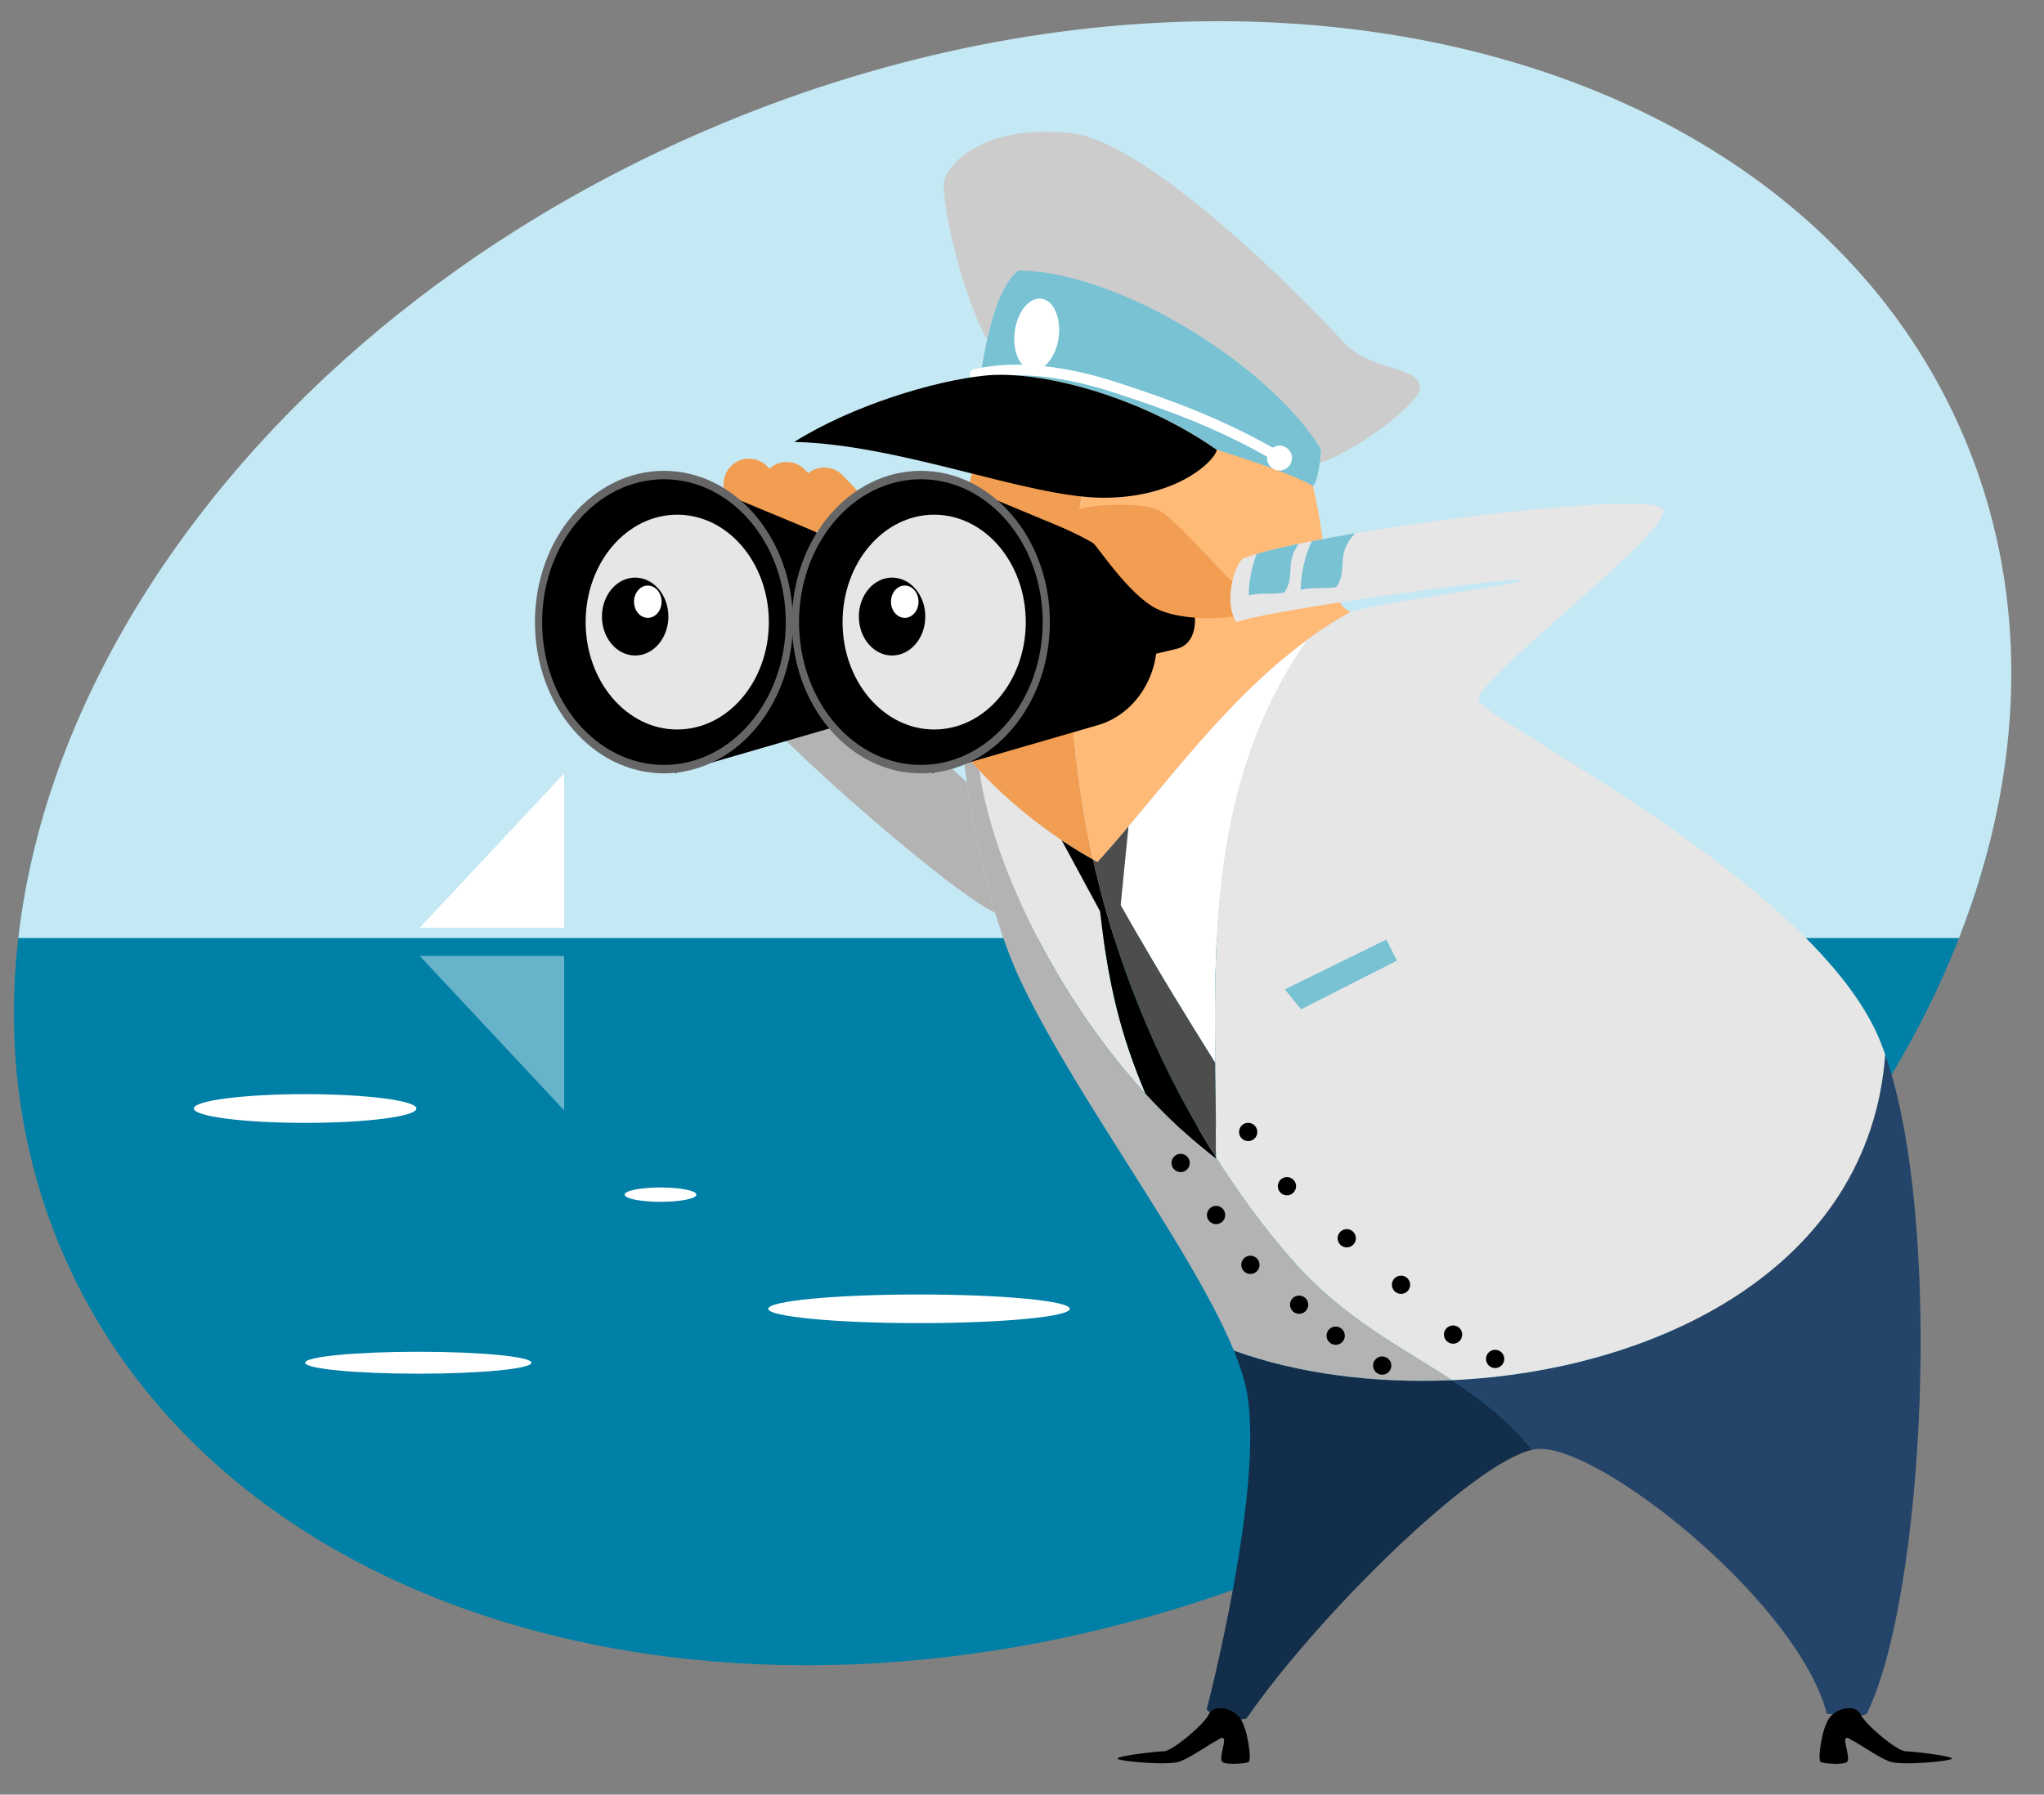<?xml version="1.0" encoding="utf-8"?>
<!-- Generator: Adobe Illustrator 16.0.3, SVG Export Plug-In . SVG Version: 6.00 Build 0)  -->
<!DOCTYPE svg PUBLIC "-//W3C//DTD SVG 1.1//EN" "http://www.w3.org/Graphics/SVG/1.1/DTD/svg11.dtd">
<svg version="1.1" id="Layer_1" xmlns="http://www.w3.org/2000/svg" xmlns:xlink="http://www.w3.org/1999/xlink" x="0px" y="0px"
	 width="427px" height="375px" viewBox="0 0 427 375" enable-background="new 0 0 427 375" xml:space="preserve">
<rect x="0" y="0" width="427" height="375" fill="#808080" stroke="none"/>
<g>
	<defs>
		<rect id="SVGID_1_" x="-90" y="-69.786" width="524.974" height="511.786"/>
	</defs>
	<clipPath id="SVGID_2_">
		<use xlink:href="#SVGID_1_"  overflow="visible"/>
	</clipPath>
	<g clip-path="url(#SVGID_2_)">
		<defs>
			<path id="SVGID_3_" d="M147.318,27.309C37.722,74.582-22.369,179.566,13.1,261.798c35.469,82.23,153.068,110.57,262.664,63.296
				C385.36,277.821,445.452,172.837,409.982,90.606c-23.835-55.259-84.74-86.182-155.4-86.176
				C220.093,4.432,183.266,11.803,147.318,27.309"/>
		</defs>
		<clipPath id="SVGID_4_">
			<use xlink:href="#SVGID_3_"  overflow="visible"/>
		</clipPath>
		<rect x="-90" y="176.202" clip-path="url(#SVGID_4_)" fill="#0080A6" width="524.974" height="265.798"/>
		<rect x="-90" y="-69.786" clip-path="url(#SVGID_4_)" fill="#C4E8F4" width="524.974" height="265.798"/>
	</g>
	<g clip-path="url(#SVGID_2_)">
		<defs>
			<rect id="SVGID_5_" x="-90" y="-69.786" width="524.974" height="511.786"/>
		</defs>
		<clipPath id="SVGID_6_">
			<use xlink:href="#SVGID_5_"  overflow="visible"/>
		</clipPath>
		<path clip-path="url(#SVGID_6_)" fill="#FFFFFF" d="M86.991,231.631c0,1.657-10.409,3-23.249,3c-12.84,0-23.249-1.343-23.249-3
			s10.409-3,23.249-3C76.583,228.631,86.991,229.974,86.991,231.631"/>
		<path clip-path="url(#SVGID_6_)" fill="#FFFFFF" d="M145.488,249.629c0,0.829-3.358,1.5-7.5,1.5s-7.5-0.671-7.5-1.5
			c0-0.827,3.358-1.5,7.5-1.5S145.488,248.802,145.488,249.629"/>
		<path clip-path="url(#SVGID_6_)" fill="#FFFFFF" d="M302.98,238.006c0,1.863-13.767,3.375-30.749,3.375
			c-16.981,0-30.748-1.512-30.748-3.375c0-1.864,13.767-3.375,30.748-3.375C289.214,234.631,302.98,236.142,302.98,238.006"/>
		<polygon clip-path="url(#SVGID_6_)" fill="#FFFFFF" points="145.488,282.458 175.487,282.458 205.485,282.458 175.487,282.458 		
			"/>
		<path clip-path="url(#SVGID_6_)" fill="#FFFFFF" d="M111.024,284.75c0,1.267-10.584,2.293-23.641,2.293
			c-13.057,0-23.641-1.026-23.641-2.293s10.584-2.292,23.641-2.292C100.44,282.458,111.024,283.483,111.024,284.75"/>
		<path clip-path="url(#SVGID_6_)" fill="#FFFFFF" d="M223.484,273.484c0,1.65-14.103,2.99-31.499,2.99
			c-17.396,0-31.498-1.34-31.498-2.99c0-1.652,14.103-2.991,31.498-2.991C209.382,270.493,223.484,271.832,223.484,273.484"/>
		<polygon clip-path="url(#SVGID_6_)" fill="#FFFFFF" points="117.855,161.595 117.855,193.875 87.677,193.875 		"/>
		<g opacity="0.4" clip-path="url(#SVGID_6_)">
			<g>
				<defs>
					<rect id="SVGID_7_" x="87.677" y="199.744" width="30.178" height="32.279"/>
				</defs>
				<clipPath id="SVGID_8_">
					<use xlink:href="#SVGID_7_"  overflow="visible"/>
				</clipPath>
				<polygon clip-path="url(#SVGID_8_)" fill="#FFFFFF" points="117.855,232.023 117.855,199.743 87.677,199.743 				"/>
			</g>
		</g>
		<path clip-path="url(#SVGID_6_)" fill-rule="evenodd" clip-rule="evenodd" fill="#B3B3B3" d="M163.869,130.86
			c-0.474,0.622-17.016,11.703-9.717,12.03c0.147,4.861,44.004,43.509,53.727,47.804c-2.422-8.053-4.449-17.357-5.886-27.203
			c-7.452-6.968-31.929-29.058-32.453-29.274C168.435,133.762,164.276,131.001,163.869,130.86"/>
		<path clip-path="url(#SVGID_6_)" fill-rule="evenodd" clip-rule="evenodd" fill="#122E4A" d="M257.765,282.215
			c1.243,3.034,2.157,5.843,2.65,8.361c3.905,19.942-8.336,66.533-8.328,66.631c1.576,1.835,6.651,2.542,8.328,1.852
			c14.79-21.341,47.044-53.255,59.661-56.118c-4.985-6.17-10.701-10.563-16.755-14.543
			C287.002,289.135,270.997,287.007,257.765,282.215"/>
		<path clip-path="url(#SVGID_6_)" fill-rule="evenodd" clip-rule="evenodd" fill="#E6E6E6" d="M221.776,175.555l8.028,14.862
			c1.787,15.743,4.419,26.106,9.517,38.168c-19.415-21.153-32.302-49.387-34.725-67.594c5.092,5.517,10.938,10.326,16.601,14.173
			C221.39,175.296,221.583,175.427,221.776,175.555"/>
		<path clip-path="url(#SVGID_6_)" fill-rule="evenodd" clip-rule="evenodd" d="M254.032,241.839
			c-9.876-15.633-19.938-36.614-25.688-62.253c-2.116-1.18-4.325-2.529-6.568-4.031l8.029,14.863
			c1.788,15.742,4.419,26.106,9.516,38.167c0.569,0.619,1.146,1.232,1.725,1.839c4.07,4.262,8.408,8.201,12.986,11.673
			L254.032,241.839z"/>
		<path clip-path="url(#SVGID_6_)" fill-rule="evenodd" clip-rule="evenodd" fill="#B3B3B3" d="M201.14,156.982
			c2.208,18.969,6.675,36.565,12.08,47.994c7.977,16.868,22.181,37.401,33.005,55.401c4.782,7.952,8.905,15.409,11.54,21.837
			c13.233,4.792,29.237,6.92,45.557,6.184c-10.633-6.992-22.306-12.715-32.883-24.568c-2.143-2.402-4.487-5.213-6.946-8.412
			c-3.029-3.939-6.235-8.474-9.461-13.579l-0.001,0.257c-27.494-20.843-46.44-58.621-49.433-81.104
			C203.398,159.692,202.243,158.356,201.14,156.982"/>
		<path clip-path="url(#SVGID_6_)" fill-rule="evenodd" clip-rule="evenodd" fill="#F29E52" d="M231.699,76.468
			c-8.793,0.346-17.02,2.015-22.182,4.502c-8.755,16.278-11.018,41.153-9.37,65.279c0.246,3.605,0.579,7.192,0.992,10.733
			c7.809,9.725,18.321,17.651,27.204,22.603c-2.679-11.947-4.42-24.904-4.771-38.802C223.077,121.156,225.356,99.653,231.699,76.468
			"/>
		<path clip-path="url(#SVGID_6_)" fill-rule="evenodd" clip-rule="evenodd" fill="#244569" d="M303.321,288.397
			c6.054,3.979,11.771,8.372,16.755,14.543c0.166-0.038,0.332-0.074,0.492-0.103c0.669-0.115,1.436-0.117,2.276-0.024
			c14.546,1.585,53.07,33.032,58.801,55.318c1.861-0.083,5.602,1.129,8.329,0c12.094-24.729,16.021-103.02,3.855-137.788
			C390.489,265.049,345.847,286.475,303.321,288.397"/>
		<path clip-path="url(#SVGID_6_)" fill-rule="evenodd" clip-rule="evenodd" fill="#FFFFFF" d="M253.867,222.121
			c-0.031-2.688-0.054-5.381-0.059-8.074c-0.048-27.641,1.927-55.496,19.302-80.364c-13.958,10.241-25.062,24.274-35.464,36.715
			c-0.638,0.762-1.272,1.518-1.904,2.268l-1.63,16.459C242.382,203.763,247.348,211.61,253.867,222.121"/>
		<path clip-path="url(#SVGID_6_)" fill-rule="evenodd" clip-rule="evenodd" fill="#4D4D4D" d="M228.344,179.585
			c5.75,25.639,15.812,46.621,25.688,62.253c0.028-6.514-0.089-13.101-0.164-19.719c-6.52-10.51-11.485-18.357-19.755-32.994
			l1.629-16.46c-2.176,2.578-4.329,5.07-6.475,7.427C228.961,179.927,228.653,179.757,228.344,179.585"/>
		<path clip-path="url(#SVGID_6_)" fill-rule="evenodd" clip-rule="evenodd" fill="#FFBA78" d="M269.875,89.82
			c-4.831-9.47-19.516-13.247-33.794-13.413c-1.47-0.017-2.934,0.004-4.382,0.061c-6.343,23.185-8.622,44.688-8.127,64.315
			c0.351,13.898,2.093,26.855,4.771,38.802c0.311,0.173,0.618,0.341,0.923,0.507c15.047-16.516,30.343-39.713,52.844-52.206
			c-0.338-0.162-0.645-0.344-0.919-0.547c-0.254-0.188-0.481-0.394-0.675-0.62C274.782,120.033,278.218,106.174,269.875,89.82"/>
		<path clip-path="url(#SVGID_6_)" fill-rule="evenodd" clip-rule="evenodd" fill="#E6E6E6" d="M254.032,241.839
			c3.225,5.104,6.431,9.64,9.459,13.577c2.46,3.199,4.805,6.012,6.947,8.412c10.577,11.855,22.25,17.576,32.884,24.569
			c42.524-1.922,87.168-23.348,90.508-68.054c-0.256-0.734-0.522-1.443-0.793-2.14c-0.096-0.246-0.189-0.496-0.286-0.734
			c-13.465-33.124-82.8-66.964-83.837-71.14c-1.037-4.177,40.765-35.505,38.492-39.91c-2.275-4.406-73.51,4.74-87.829,10.295
			c-2.266,2.435-3.793,9.933-1.243,13.303c4.677-2.247,59.018-9.78,59.458-8.792c0.439,0.988-28.479,4.321-35.683,6.661
			c-3.134,1.74-6.127,3.688-9,5.796C249.87,166.944,254.183,205.55,254.032,241.839"/>
		<path clip-path="url(#SVGID_6_)" fill-rule="evenodd" clip-rule="evenodd" fill="#78C2D4" d="M262.524,115.742
			c-1.145,2.876-1.67,6.272-1.67,8.696c2.392-0.77,7.49-0.01,7.636-0.925c2.042-3.275-0.069-6.005,2.854-9.89
			C267.873,114.346,264.868,115.062,262.524,115.742 M274.089,113.068c-1.625,3.117-2.361,7.346-2.361,10.212
			c2.392-0.769,7.49-0.008,7.636-0.924c2.219-3.559-0.465-6.473,3.731-10.923C279.909,111.972,276.88,112.521,274.089,113.068"/>
		<path clip-path="url(#SVGID_6_)" fill-rule="evenodd" clip-rule="evenodd" d="M245.836,123.048c4.387,0.959,5.709,11.172,0,12.524
			l-10.234,2.424l0.067-17.17L245.836,123.048z"/>
		<path clip-path="url(#SVGID_6_)" fill-rule="evenodd" clip-rule="evenodd" fill="#F29E52" d="M168.174,98.169l0.674,0.704
			c2.122-1.72,5.271-1.553,7.192,0.453l4.162,4.342c2.024,2.113,1.953,5.499-0.159,7.523c-2.114,2.026-5.499,1.954-7.524-0.159
			l-0.675-0.704c-2.122,1.719-5.269,1.553-7.191-0.452l-0.432-0.452c-2.118,1.94-5.438,1.841-7.434-0.243l-4.162-4.342
			c-2.026-2.113-1.953-5.499,0.159-7.524c2.113-2.025,5.498-1.954,7.524,0.16l0.432,0.45
			C162.858,95.986,166.177,96.086,168.174,98.169"/>
		<path clip-path="url(#SVGID_6_)" fill-rule="evenodd" clip-rule="evenodd" d="M175.717,151.506l-34.701,10.064l-0.925-63.043
			c9.42,3.917,18.84,7.835,28.26,11.753C196.375,121.935,190.308,147.275,175.717,151.506"/>
		<path clip-path="url(#SVGID_6_)" fill-rule="evenodd" clip-rule="evenodd" fill="#666666" d="M138.701,98.385
			c14.884,0,26.95,14.15,26.95,31.604c0,17.456-12.066,31.605-26.95,31.605s-26.95-14.149-26.95-31.605
			C111.75,112.535,123.817,98.385,138.701,98.385"/>
		<path clip-path="url(#SVGID_6_)" fill-rule="evenodd" clip-rule="evenodd" d="M138.701,100.145
			c14.055,0,25.449,13.362,25.449,29.845s-11.394,29.844-25.449,29.844s-25.449-13.361-25.449-29.844
			S124.646,100.145,138.701,100.145"/>
		<path clip-path="url(#SVGID_6_)" fill-rule="evenodd" clip-rule="evenodd" fill="#E6E6E6" d="M141.477,107.549
			c10.568,0,19.136,10.047,19.136,22.441s-8.568,22.441-19.136,22.441s-19.136-10.047-19.136-22.441
			S130.909,107.549,141.477,107.549"/>
		<path clip-path="url(#SVGID_6_)" fill-rule="evenodd" clip-rule="evenodd" d="M132.686,120.694c3.833,0,6.94,3.644,6.94,8.139
			c0,4.494-3.107,8.139-6.94,8.139s-6.94-3.645-6.94-8.139C125.746,124.338,128.853,120.694,132.686,120.694"/>
		<path clip-path="url(#SVGID_6_)" fill-rule="evenodd" clip-rule="evenodd" fill="#FFFFFF" d="M135.331,122.355
			c1.59,0,2.878,1.511,2.878,3.375c0,1.864-1.288,3.375-2.878,3.375c-1.589,0-2.877-1.511-2.877-3.375
			C132.454,123.867,133.742,122.355,135.331,122.355"/>
		<path clip-path="url(#SVGID_6_)" fill-rule="evenodd" clip-rule="evenodd" d="M229.392,151.506L194.69,161.57l-0.925-63.043
			c9.419,3.917,18.839,7.835,28.26,11.753C250.05,121.935,243.981,147.275,229.392,151.506"/>
		<path clip-path="url(#SVGID_6_)" fill-rule="evenodd" clip-rule="evenodd" fill="#666666" d="M192.375,98.385
			c14.884,0,26.95,14.15,26.95,31.604c0,17.456-12.066,31.605-26.95,31.605s-26.95-14.149-26.95-31.605
			C165.425,112.535,177.491,98.385,192.375,98.385"/>
		<path clip-path="url(#SVGID_6_)" fill-rule="evenodd" clip-rule="evenodd" d="M192.375,100.145
			c14.055,0,25.449,13.362,25.449,29.845s-11.395,29.844-25.449,29.844c-14.056,0-25.449-13.361-25.449-29.844
			S178.319,100.145,192.375,100.145"/>
		<path clip-path="url(#SVGID_6_)" fill-rule="evenodd" clip-rule="evenodd" fill="#E6E6E6" d="M195.151,107.549
			c10.567,0,19.136,10.047,19.136,22.441s-8.568,22.441-19.136,22.441c-10.568,0-19.137-10.047-19.137-22.441
			S184.583,107.549,195.151,107.549"/>
		<path clip-path="url(#SVGID_6_)" fill-rule="evenodd" clip-rule="evenodd" d="M186.359,120.694c3.833,0,6.941,3.644,6.941,8.139
			c0,4.494-3.108,8.139-6.941,8.139s-6.939-3.645-6.939-8.139C179.42,124.338,182.526,120.694,186.359,120.694"/>
		<path clip-path="url(#SVGID_6_)" fill-rule="evenodd" clip-rule="evenodd" fill="#FFFFFF" d="M189.006,122.355
			c1.589,0,2.877,1.511,2.877,3.375c0,1.864-1.288,3.375-2.877,3.375c-1.59,0-2.878-1.511-2.878-3.375
			C186.128,123.867,187.416,122.355,189.006,122.355"/>
		<path clip-path="url(#SVGID_6_)" fill-rule="evenodd" clip-rule="evenodd" fill="#F29E52" d="M257.42,121.508
			c-3.463-3.156-12.634-13.888-15.768-15.116c-3.595-1.409-11.854-0.882-14.344-0.462c-2.49,0.419-5.794,1.87-5.958,3.991
			c2.005,0.926,5.992,2.841,6.884,3.412c0.891,0.571,7.541,10.98,13.418,13.881c4.594,2.268,12.139,2.164,16.022,1.645
			C256.809,126.818,256.859,123.996,257.42,121.508"/>
		<path clip-path="url(#SVGID_6_)" fill-rule="evenodd" clip-rule="evenodd" d="M258.984,358.907
			c-1.662-2.153-5.516-2.771-6.446-0.703c-0.929,2.067-7.605,7.695-9.374,7.733c-1.769,0.039-9.731,0.985-9.727,1.525
			c0.004,0.539,10.702,1.56,13.125,0.586c2.422-0.975,6.818-4.009,7.383-4.22c0.564-0.21,1.551-1.215,1.757-0.352
			c0.207,0.865-1.063,4.023-0.351,4.688c0.713,0.665,4.847,0.394,5.508,0C261.521,367.771,260.646,361.061,258.984,358.907"/>
		<path clip-path="url(#SVGID_6_)" fill-rule="evenodd" clip-rule="evenodd" d="M382.213,358.907
			c1.661-2.153,5.516-2.771,6.445-0.703c0.93,2.067,7.605,7.695,9.375,7.733c1.769,0.039,9.73,0.985,9.727,1.525
			c-0.005,0.539-10.702,1.56-13.125,0.586c-2.423-0.975-6.817-4.009-7.383-4.22c-0.564-0.21-1.552-1.215-1.758-0.352
			c-0.206,0.865,1.063,4.023,0.352,4.688c-0.713,0.665-4.847,0.394-5.508,0C379.676,367.771,380.552,361.061,382.213,358.907"/>
		<path clip-path="url(#SVGID_6_)" fill-rule="evenodd" clip-rule="evenodd" fill="#78C2D4" d="M254.098,93.944
			c9.401,2.964,17.217,5.77,20.12,7.585c1.057-0.365,1.758-6.507,1.791-7.387c-0.244-0.952-0.329-0.607-0.595-1.177
			c-10.11-21.782-51.974-39.901-62.756-36.431c-4.813,4.094-6.65,14.867-7.877,22.056c0.376-0.046,0.746-0.087,1.108-0.125
			C216.725,77.373,237.529,82.4,254.098,93.944"/>
		<path clip-path="url(#SVGID_6_)" fill-rule="evenodd" clip-rule="evenodd" fill="#CCCCCC" d="M275.711,96.734
			c6.982-2.239,21.612-12.592,20.9-16.098c-0.888-4.369-10.542-2.976-16.296-9.486c-5.756-6.51-39.69-41.361-56.434-43.297
			c-16.743-1.937-24.973,5.167-26.514,9.486c-1.141,3.198,3.191,23.395,8.839,33.666c1.264-5.759,3.163-11.674,6.451-14.471
			c20.036,0,51.026,18.582,62.757,36.431c0.345,0.526,0.349,0.225,0.594,1.177C275.996,94.468,275.892,95.521,275.711,96.734"/>
		<path clip-path="url(#SVGID_6_)" fill-rule="evenodd" clip-rule="evenodd" fill="#FFFFFF" d="M217.548,62.408
			c2.534,0.333,4.15,3.939,3.611,8.057c-0.539,4.117-3.03,7.186-5.565,6.854c-2.533-0.332-4.149-3.939-3.609-8.057
			C212.522,65.145,215.015,62.076,217.548,62.408"/>
		<path clip-path="url(#SVGID_6_)" fill="#FFFFFF" d="M203.961,79.277c-0.6,0.127-1.188-0.256-1.314-0.855
			c-0.126-0.599,0.256-1.187,0.855-1.314c9.139-1.937,19.225-0.676,30.069,2.864c10.744,3.507,22.024,7.525,34.111,14.618
			c0.527,0.308,0.704,0.986,0.395,1.514c-0.309,0.527-0.987,0.703-1.514,0.394c-11.951-7.012-23.087-10.961-33.677-14.417
			C222.396,78.656,212.688,77.427,203.961,79.277"/>
		<path clip-path="url(#SVGID_6_)" fill-rule="evenodd" clip-rule="evenodd" d="M205.89,78.466
			c10.856-1.096,31.723,3.954,48.307,15.547c-0.337,2.133-8.164,10.083-23.876,9.995c-15.712-0.089-42.214-11.179-64.41-11.661
			C177.979,84.786,195.032,79.563,205.89,78.466"/>
		<path clip-path="url(#SVGID_6_)" fill-rule="evenodd" clip-rule="evenodd" fill="#FFFFFF" d="M267.296,93.115
			c1.438,0,2.604,1.166,2.604,2.603s-1.166,2.603-2.604,2.603c-1.437,0-2.603-1.166-2.603-2.603S265.859,93.115,267.296,93.115"/>
		<path clip-path="url(#SVGID_6_)" fill-rule="evenodd" clip-rule="evenodd" d="M260.752,234.623c1.054,0,1.908,0.854,1.908,1.908
			s-0.854,1.908-1.908,1.908c-1.055,0-1.909-0.854-1.909-1.908S259.697,234.623,260.752,234.623"/>
		<path clip-path="url(#SVGID_6_)" fill-rule="evenodd" clip-rule="evenodd" d="M268.849,245.959c1.055,0,1.909,0.854,1.909,1.909
			c0,1.054-0.854,1.908-1.909,1.908c-1.054,0-1.909-0.854-1.909-1.908C266.939,246.813,267.795,245.959,268.849,245.959"/>
		<path clip-path="url(#SVGID_6_)" fill-rule="evenodd" clip-rule="evenodd" d="M281.342,256.833c1.055,0,1.909,0.854,1.909,1.907
			c0,1.056-0.854,1.909-1.909,1.909c-1.054,0-1.908-0.854-1.908-1.909C279.434,257.687,280.288,256.833,281.342,256.833"/>
		<path clip-path="url(#SVGID_6_)" fill-rule="evenodd" clip-rule="evenodd" d="M292.679,266.55c1.054,0,1.908,0.854,1.908,1.908
			s-0.854,1.908-1.908,1.908c-1.055,0-1.909-0.854-1.909-1.908S291.624,266.55,292.679,266.55"/>
		<path clip-path="url(#SVGID_6_)" fill-rule="evenodd" clip-rule="evenodd" d="M303.553,276.961c1.054,0,1.908,0.854,1.908,1.908
			s-0.854,1.908-1.908,1.908c-1.055,0-1.909-0.854-1.909-1.908S302.498,276.961,303.553,276.961"/>
		<path clip-path="url(#SVGID_6_)" fill-rule="evenodd" clip-rule="evenodd" d="M312.344,282.051c1.055,0,1.908,0.854,1.908,1.907
			c0,1.056-0.854,1.909-1.908,1.909c-1.054,0-1.908-0.854-1.908-1.909C310.436,282.904,311.29,282.051,312.344,282.051"/>
		<path clip-path="url(#SVGID_6_)" fill-rule="evenodd" clip-rule="evenodd" d="M288.746,283.439c1.054,0,1.908,0.854,1.908,1.907
			c0,1.056-0.854,1.909-1.908,1.909c-1.055,0-1.909-0.854-1.909-1.909C286.837,284.293,287.691,283.439,288.746,283.439"/>
		<path clip-path="url(#SVGID_6_)" fill-rule="evenodd" clip-rule="evenodd" d="M279.029,277.191c1.054,0,1.908,0.854,1.908,1.909
			c0,1.056-0.854,1.908-1.908,1.908c-1.055,0-1.909-0.853-1.909-1.908C277.12,278.046,277.975,277.191,279.029,277.191"/>
		<path clip-path="url(#SVGID_6_)" fill-rule="evenodd" clip-rule="evenodd" d="M271.394,270.715c1.054,0,1.909,0.854,1.909,1.907
			c0,1.056-0.855,1.909-1.909,1.909s-1.909-0.854-1.909-1.909C269.484,271.568,270.34,270.715,271.394,270.715"/>
		<path clip-path="url(#SVGID_6_)" fill-rule="evenodd" clip-rule="evenodd" d="M261.215,262.386c1.054,0,1.908,0.854,1.908,1.908
			s-0.854,1.908-1.908,1.908c-1.055,0-1.909-0.854-1.909-1.908S260.16,262.386,261.215,262.386"/>
		<path clip-path="url(#SVGID_6_)" fill-rule="evenodd" clip-rule="evenodd" d="M254.043,251.975c1.054,0,1.908,0.854,1.908,1.908
			c0,1.055-0.854,1.908-1.908,1.908c-1.055,0-1.909-0.854-1.909-1.908C252.134,252.829,252.988,251.975,254.043,251.975"/>
		<path clip-path="url(#SVGID_6_)" fill-rule="evenodd" clip-rule="evenodd" d="M246.64,241.101c1.054,0,1.907,0.854,1.907,1.909
			c0,1.054-0.854,1.908-1.907,1.908c-1.056,0-1.909-0.854-1.909-1.908C244.73,241.955,245.584,241.101,246.64,241.101"/>
		<polygon clip-path="url(#SVGID_6_)" fill-rule="evenodd" clip-rule="evenodd" fill="#78C2D4" points="268.402,206.737 
			289.594,196.334 291.834,200.729 271.799,210.901 		"/>
	</g>
</g>
</svg>
